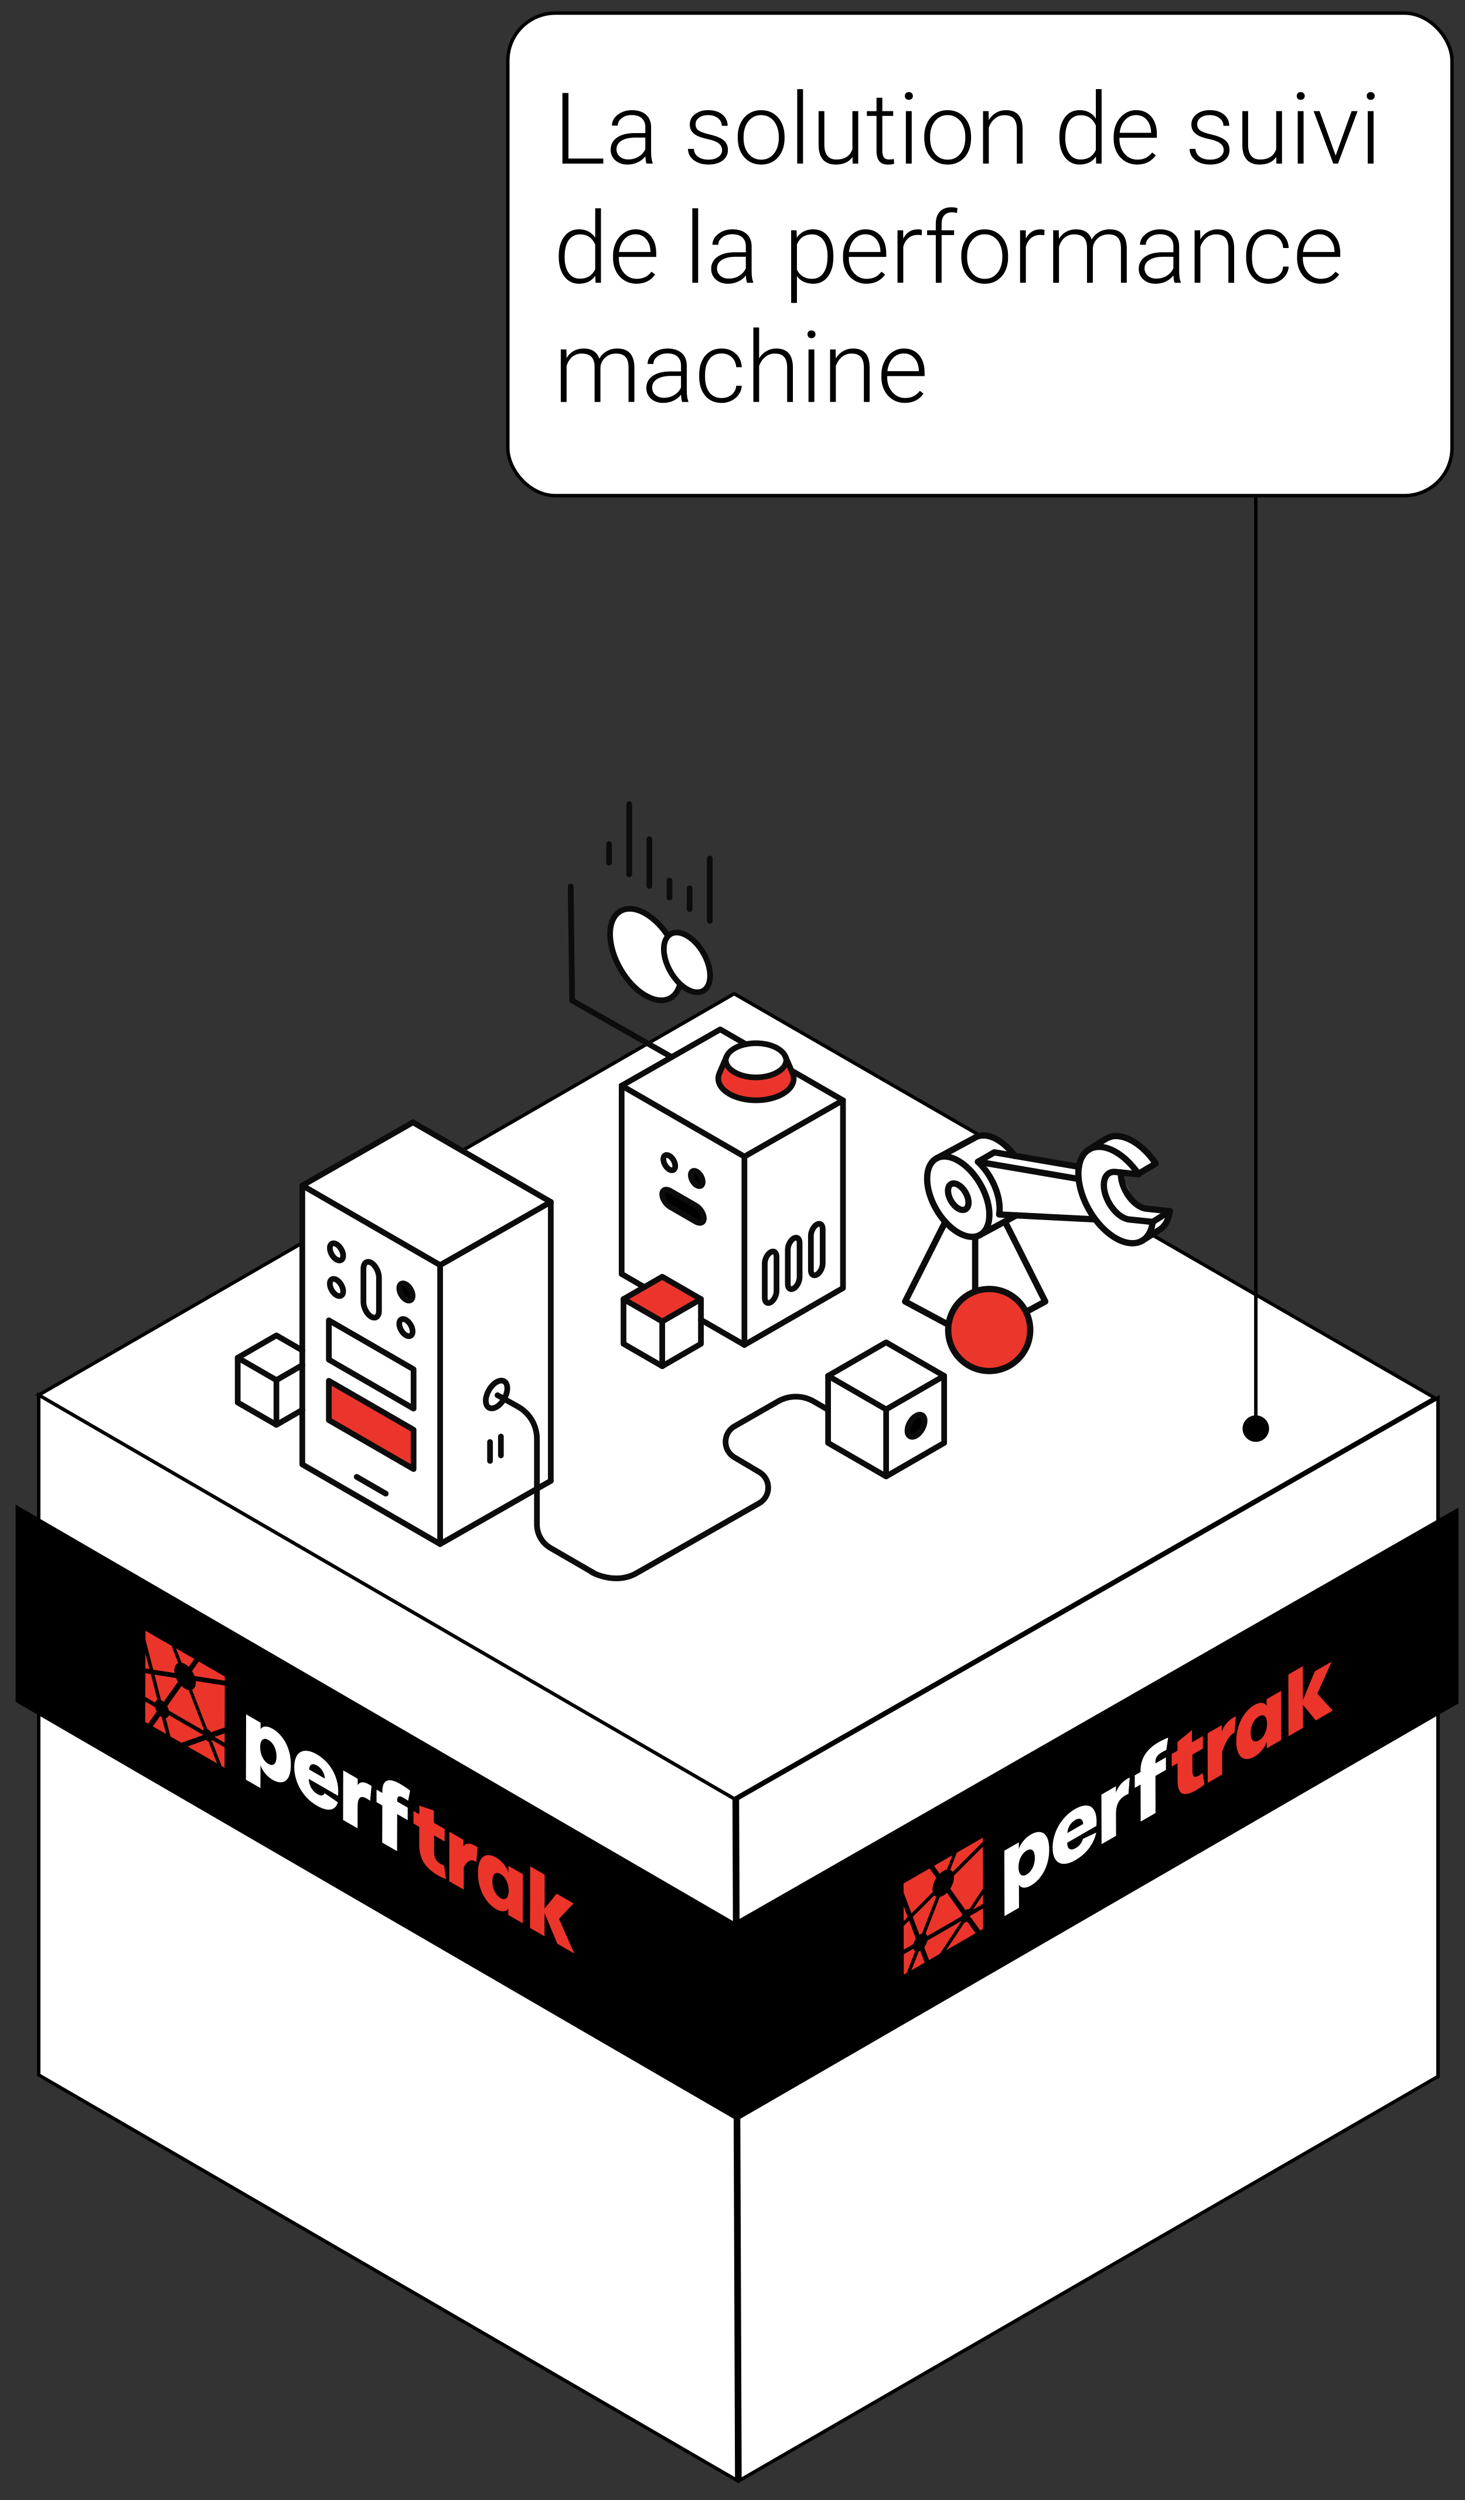 <?xml version="1.0" encoding="UTF-8"?>
<svg id="Layer_1" data-name="Layer 1" xmlns="http://www.w3.org/2000/svg" viewBox="0 0 1284 2190">
  <rect x="0" y="0" width="1284" height="2190" fill="#333333" stroke="none"/>
  <defs>
    <style>
      .cls-1 {
        fill: #eb362c;
      }

      .cls-1, .cls-2, .cls-3, .cls-4, .cls-5 {
        stroke-width: 0px;
      }

      .cls-6, .cls-7 {
        stroke-width: 5px;
      }

      .cls-6, .cls-7, .cls-8 {
        stroke: #0c0c0c;
        stroke-linecap: round;
        stroke-linejoin: round;
      }

      .cls-6, .cls-3, .cls-9 {
        fill: #fff;
      }

      .cls-10 {
        isolation: isolate;
      }

      .cls-11, .cls-12, .cls-9 {
        stroke: #000;
        stroke-miterlimit: 10;
        stroke-width: 3px;
      }

      .cls-7, .cls-12, .cls-8 {
        fill: none;
      }

      .cls-4 {
        fill: #eb352b;
      }

      .cls-5 {
        fill: #eb352c;
      }

      .cls-8 {
        stroke-width: 5.5px;
      }
    </style>
  </defs>
  <rect class="cls-9" x="445.09" y="11.49" width="827.5" height="422.68" rx="41.7" ry="41.7"/>
  <polygon class="cls-9" points="216.64 1116.69 33.95 1222.07 643.46 1575.74 1257.46 1224.57 643.46 870.49 590.52 901.02 216.64 1116.69"/>
  <polygon class="cls-9" points="1260.3 1818.99 1260.3 1224.57 646.3 1575.74 648.54 2172.65 1260.3 1818.99"/>
  <polygon class="cls-9" points="33.95 1222.07 33.95 1817.67 645.7 2172.65 643.46 1575.74 33.95 1222.07"/>
  <polygon class="cls-11" points="1276.69 1491.35 1276.69 1323.25 644.14 1685.03 646.46 1855.7 1276.69 1491.35"/>
  <polygon class="cls-11" points="15.18 1320.68 15.18 1489.99 645.42 1855.7 643.11 1685.03 15.18 1320.68"/>
  <g>
    <path class="cls-2" d="m498.21,138.89h30.54v4.42h-35.81v-61.85h5.27v57.43Z"/>
    <path class="cls-2" d="m566.61,143.31c-.51-1.44-.83-3.58-.98-6.41-1.78,2.32-4.06,4.11-6.82,5.37-2.76,1.26-5.69,1.89-8.77,1.89-4.42,0-7.99-1.23-10.73-3.7-2.73-2.46-4.1-5.58-4.1-9.35,0-4.47,1.86-8.01,5.59-10.62,3.72-2.6,8.91-3.91,15.57-3.91h9.22v-5.22c0-3.29-1.01-5.87-3.04-7.75-2.02-1.88-4.98-2.83-8.86-2.83-3.54,0-6.47.91-8.79,2.72-2.32,1.81-3.48,3.99-3.48,6.54l-5.1-.04c0-3.65,1.7-6.82,5.1-9.49,3.4-2.68,7.58-4.01,12.53-4.01s9.17,1.28,12.13,3.84c2.96,2.56,4.48,6.14,4.57,10.73v21.75c0,4.45.47,7.77,1.4,9.98v.51h-5.44Zm-15.97-3.65c3.4,0,6.44-.82,9.11-2.46s4.62-3.84,5.84-6.58v-10.11h-9.09c-5.07.06-9.03.98-11.89,2.78-2.86,1.8-4.29,4.27-4.29,7.41,0,2.58.96,4.72,2.87,6.42,1.91,1.7,4.4,2.55,7.46,2.55Z"/>
    <path class="cls-2" d="m632.88,131.63c0-2.52-1.01-4.55-3.04-6.08-2.03-1.53-5.08-2.73-9.16-3.59-4.08-.86-7.24-1.85-9.49-2.97-2.25-1.12-3.92-2.48-5.01-4.1-1.09-1.61-1.64-3.57-1.64-5.86,0-3.62,1.52-6.62,4.55-8.99,3.03-2.36,6.91-3.55,11.64-3.55,5.12,0,9.24,1.27,12.34,3.8,3.1,2.54,4.65,5.84,4.65,9.92h-5.1c0-2.69-1.13-4.93-3.38-6.71-2.25-1.78-5.09-2.68-8.52-2.68s-6.03.74-8.05,2.23c-2.03,1.49-3.04,3.42-3.04,5.8s.84,4.07,2.53,5.33c1.68,1.26,4.76,2.41,9.22,3.46,4.46,1.05,7.8,2.17,10.03,3.36s3.87,2.62,4.95,4.29,1.61,3.7,1.61,6.07c0,3.88-1.57,6.98-4.69,9.3s-7.21,3.48-12.26,3.48c-5.35,0-9.69-1.3-13.02-3.89-3.33-2.59-4.99-5.87-4.99-9.83h5.1c.2,2.97,1.45,5.29,3.76,6.95,2.31,1.66,5.36,2.48,9.15,2.48,3.54,0,6.4-.78,8.58-2.34,2.18-1.56,3.27-3.53,3.27-5.9Z"/>
    <path class="cls-2" d="m646.6,119.65c0-4.42.86-8.4,2.57-11.94,1.71-3.54,4.13-6.29,7.26-8.26,3.13-1.97,6.68-2.95,10.64-2.95,6.12,0,11.07,2.15,14.87,6.44,3.79,4.29,5.69,9.98,5.69,17.06v1.06c0,4.45-.86,8.45-2.57,12-1.71,3.55-4.13,6.29-7.24,8.22s-6.67,2.89-10.66,2.89c-6.09,0-11.04-2.15-14.85-6.44-3.81-4.29-5.71-9.98-5.71-17.06v-1.02Zm5.1,1.4c0,5.49,1.42,10,4.27,13.53,2.85,3.53,6.58,5.29,11.19,5.29s8.3-1.76,11.15-5.29c2.85-3.53,4.27-8.18,4.27-13.96v-.98c0-3.51-.65-6.73-1.95-9.64-1.3-2.92-3.13-5.18-5.48-6.78-2.35-1.6-5.04-2.4-8.07-2.4-4.53,0-8.23,1.78-11.09,5.33-2.86,3.55-4.29,8.21-4.29,13.96v.93Z"/>
    <path class="cls-2" d="m703.82,143.31h-5.1v-65.25h5.1v65.25Z"/>
    <path class="cls-2" d="m747.19,137.49c-3.06,4.45-7.94,6.67-14.66,6.67-4.9,0-8.62-1.42-11.17-4.27-2.55-2.85-3.85-7.06-3.91-12.64v-29.91h5.05v29.27c0,8.75,3.54,13.13,10.62,13.13s12.02-3.04,13.98-9.13v-33.26h5.1v45.96h-4.93l-.08-5.82Z"/>
    <path class="cls-2" d="m773.32,85.58v11.77h9.52v4.16h-9.52v30.66c0,2.55.46,4.45,1.38,5.7.92,1.25,2.46,1.87,4.61,1.87.85,0,2.22-.14,4.12-.42l.21,4.13c-1.33.48-3.14.72-5.44.72-3.48,0-6.02-1.01-7.6-3.04s-2.38-5.01-2.38-8.94v-30.67h-8.45v-4.16h8.45v-11.77h5.1Z"/>
    <path class="cls-2" d="m793.07,84.07c0-.96.31-1.77.93-2.43s1.47-.99,2.55-.99,1.93.33,2.57.99c.64.66.96,1.47.96,2.43s-.32,1.76-.96,2.41c-.64.65-1.49.97-2.57.97s-1.93-.32-2.55-.97-.93-1.45-.93-2.41Zm5.99,59.24h-5.1v-45.96h5.1v45.96Z"/>
    <path class="cls-2" d="m810.06,119.65c0-4.42.86-8.4,2.57-11.94,1.71-3.54,4.13-6.29,7.26-8.26,3.13-1.97,6.68-2.95,10.64-2.95,6.12,0,11.07,2.15,14.87,6.44,3.79,4.29,5.69,9.98,5.69,17.06v1.06c0,4.45-.86,8.45-2.57,12-1.71,3.55-4.13,6.29-7.24,8.22s-6.67,2.89-10.66,2.89c-6.09,0-11.04-2.15-14.85-6.44-3.81-4.29-5.71-9.98-5.71-17.06v-1.02Zm5.1,1.4c0,5.49,1.42,10,4.27,13.53,2.85,3.53,6.58,5.29,11.19,5.29s8.3-1.76,11.15-5.29c2.85-3.53,4.27-8.18,4.27-13.96v-.98c0-3.51-.65-6.73-1.95-9.64-1.3-2.92-3.13-5.18-5.48-6.78-2.35-1.6-5.04-2.4-8.07-2.4-4.53,0-8.23,1.78-11.09,5.33-2.86,3.55-4.29,8.21-4.29,13.96v.93Z"/>
    <path class="cls-2" d="m866.43,97.35l.17,7.86c1.73-2.83,3.88-4.99,6.46-6.48,2.58-1.49,5.42-2.23,8.54-2.23,4.93,0,8.59,1.39,11,4.16,2.41,2.78,3.62,6.94,3.65,12.49v30.16h-5.06v-30.2c-.03-4.11-.9-7.17-2.61-9.18s-4.45-3.02-8.22-3.02c-3.14,0-5.93.98-8.35,2.95-2.42,1.97-4.21,4.62-5.37,7.96v31.48h-5.06v-45.96h4.84Z"/>
    <path class="cls-2" d="m928.5,119.9c0-7.14,1.59-12.82,4.78-17.06,3.19-4.23,7.51-6.35,12.98-6.35,6.2,0,10.93,2.45,14.19,7.35v-25.79h5.05v65.25h-4.76l-.21-6.12c-3.26,4.64-8.04,6.97-14.36,6.97-5.3,0-9.57-2.13-12.81-6.39-3.24-4.26-4.86-10.02-4.86-17.27v-.59Zm5.14.89c0,5.86,1.17,10.49,3.53,13.87,2.35,3.38,5.66,5.08,9.94,5.08,6.26,0,10.71-2.76,13.34-8.28v-21.58c-2.63-5.98-7.05-8.96-13.25-8.96-4.28,0-7.6,1.68-9.98,5.03-2.38,3.36-3.57,8.3-3.57,14.85Z"/>
    <path class="cls-2" d="m996.68,144.16c-3.91,0-7.44-.96-10.6-2.89-3.16-1.93-5.62-4.61-7.37-8.05-1.76-3.44-2.63-7.3-2.63-11.58v-1.83c0-4.42.86-8.4,2.57-11.94,1.71-3.54,4.1-6.32,7.16-8.35,3.06-2.02,6.37-3.04,9.94-3.04,5.58,0,10,1.91,13.28,5.71s4.91,9.01,4.91,15.61v2.85h-32.79v.98c0,5.21,1.49,9.55,4.48,13.02,2.99,3.47,6.75,5.2,11.28,5.2,2.72,0,5.12-.5,7.2-1.49s3.97-2.58,5.67-4.76l3.19,2.42c-3.74,5.41-9.16,8.11-16.27,8.11Zm-.93-43.33c-3.82,0-7.04,1.4-9.66,4.21-2.62,2.8-4.21,6.57-4.78,11.3h27.57v-.55c-.14-4.42-1.4-8.01-3.78-10.79s-5.49-4.16-9.35-4.16Z"/>
    <path class="cls-2" d="m1072.51,131.63c0-2.52-1.01-4.55-3.04-6.08s-5.08-2.73-9.15-3.59c-4.08-.86-7.24-1.85-9.49-2.97-2.25-1.12-3.92-2.48-5.01-4.1-1.09-1.61-1.63-3.57-1.63-5.86,0-3.62,1.51-6.62,4.54-8.99,3.03-2.36,6.91-3.55,11.64-3.55,5.12,0,9.24,1.27,12.34,3.8,3.1,2.54,4.65,5.84,4.65,9.92h-5.1c0-2.69-1.13-4.93-3.38-6.71-2.25-1.78-5.09-2.68-8.52-2.68s-6.03.74-8.05,2.23c-2.03,1.49-3.04,3.42-3.04,5.8s.84,4.07,2.53,5.33,4.76,2.41,9.22,3.46,7.8,2.17,10.03,3.36c2.22,1.19,3.87,2.62,4.95,4.29,1.08,1.67,1.61,3.7,1.61,6.07,0,3.88-1.56,6.98-4.69,9.3-3.13,2.32-7.21,3.48-12.26,3.48-5.35,0-9.69-1.3-13.02-3.89-3.33-2.59-4.99-5.87-4.99-9.83h5.1c.2,2.97,1.45,5.29,3.76,6.95,2.31,1.66,5.36,2.48,9.15,2.48,3.54,0,6.4-.78,8.58-2.34s3.27-3.53,3.27-5.9Z"/>
    <path class="cls-2" d="m1118.6,137.49c-3.06,4.45-7.94,6.67-14.66,6.67-4.9,0-8.62-1.42-11.17-4.27-2.55-2.85-3.85-7.06-3.91-12.64v-29.91h5.05v29.27c0,8.75,3.54,13.13,10.62,13.13s12.02-3.04,13.98-9.13v-33.26h5.1v45.96h-4.93l-.08-5.82Z"/>
    <path class="cls-2" d="m1136.52,84.07c0-.96.31-1.77.93-2.43s1.47-.99,2.55-.99,1.93.33,2.57.99.96,1.47.96,2.43-.32,1.76-.96,2.41-1.49.97-2.57.97-1.93-.32-2.55-.97-.93-1.45-.93-2.41Zm5.99,59.24h-5.1v-45.96h5.1v45.96Z"/>
    <path class="cls-2" d="m1170.64,136.3l13.98-38.95h5.23l-17.16,45.96h-4.12l-17.25-45.96h5.23l14.1,38.95Z"/>
    <path class="cls-2" d="m1197.87,84.07c0-.96.31-1.77.93-2.43s1.47-.99,2.55-.99,1.93.33,2.57.99.96,1.47.96,2.43-.32,1.76-.96,2.41-1.49.97-2.57.97-1.93-.32-2.55-.97-.93-1.45-.93-2.41Zm5.99,59.24h-5.1v-45.96h5.1v45.96Z"/>
    <path class="cls-2" d="m489.72,224.3c0-7.14,1.59-12.82,4.78-17.06,3.19-4.23,7.51-6.35,12.98-6.35,6.2,0,10.93,2.45,14.19,7.35v-25.79h5.05v65.25h-4.76l-.21-6.12c-3.26,4.64-8.04,6.97-14.36,6.97-5.3,0-9.57-2.13-12.81-6.39-3.24-4.26-4.86-10.02-4.86-17.27v-.59Zm5.14.89c0,5.86,1.17,10.49,3.53,13.87,2.35,3.38,5.66,5.08,9.94,5.08,6.26,0,10.71-2.76,13.34-8.28v-21.58c-2.63-5.98-7.05-8.96-13.25-8.96-4.28,0-7.6,1.68-9.98,5.03-2.38,3.36-3.57,8.3-3.57,14.85Z"/>
    <path class="cls-2" d="m557.9,248.56c-3.91,0-7.44-.96-10.6-2.89s-5.61-4.61-7.37-8.05c-1.76-3.44-2.63-7.3-2.63-11.58v-1.83c0-4.42.86-8.4,2.57-11.94,1.71-3.54,4.1-6.32,7.16-8.35,3.06-2.02,6.37-3.04,9.94-3.04,5.58,0,10,1.91,13.28,5.71,3.27,3.81,4.91,9.01,4.91,15.61v2.85h-32.79v.98c0,5.21,1.49,9.55,4.48,13.02,2.99,3.47,6.75,5.2,11.28,5.2,2.72,0,5.12-.5,7.2-1.49,2.08-.99,3.97-2.58,5.67-4.76l3.19,2.42c-3.74,5.41-9.16,8.11-16.27,8.11Zm-.94-43.33c-3.82,0-7.04,1.4-9.66,4.21-2.62,2.8-4.21,6.57-4.78,11.3h27.57v-.55c-.14-4.42-1.4-8.01-3.78-10.79s-5.49-4.16-9.35-4.16Z"/>
    <path class="cls-2" d="m611.89,247.71h-5.1v-65.25h5.1v65.25Z"/>
    <path class="cls-2" d="m654.71,247.71c-.51-1.44-.84-3.58-.98-6.41-1.79,2.32-4.06,4.11-6.82,5.37s-5.69,1.89-8.77,1.89c-4.42,0-7.99-1.23-10.73-3.7-2.73-2.46-4.1-5.58-4.1-9.35,0-4.47,1.86-8.01,5.59-10.62,3.72-2.6,8.91-3.91,15.57-3.91h9.22v-5.22c0-3.29-1.01-5.87-3.04-7.75-2.03-1.88-4.98-2.83-8.86-2.83-3.54,0-6.47.91-8.79,2.72-2.32,1.81-3.48,3.99-3.48,6.54l-5.1-.04c0-3.65,1.7-6.82,5.1-9.49,3.4-2.68,7.58-4.01,12.53-4.01s9.17,1.28,12.13,3.84,4.48,6.14,4.57,10.73v21.75c0,4.45.47,7.77,1.4,9.98v.51h-5.44Zm-15.97-3.65c3.4,0,6.44-.82,9.11-2.46,2.68-1.64,4.62-3.84,5.84-6.58v-10.11h-9.09c-5.07.06-9.03.98-11.89,2.78s-4.29,4.27-4.29,7.41c0,2.58.96,4.72,2.87,6.42s4.4,2.55,7.46,2.55Z"/>
    <path class="cls-2" d="m730.41,225.19c0,7.17-1.59,12.85-4.76,17.06-3.17,4.21-7.42,6.31-12.74,6.31-6.29,0-11.1-2.21-14.44-6.63v23.45h-5.06v-63.64h4.72l.25,6.5c3.31-4.9,8.11-7.35,14.4-7.35,5.49,0,9.81,2.08,12.94,6.25,3.13,4.16,4.69,9.94,4.69,17.33v.72Zm-5.1-.89c0-5.86-1.2-10.49-3.61-13.89-2.41-3.4-5.76-5.1-10.07-5.1-3.12,0-5.79.75-8.03,2.25-2.24,1.5-3.95,3.68-5.14,6.54v22.05c1.22,2.63,2.96,4.64,5.23,6.03,2.27,1.39,4.94,2.08,8.03,2.08,4.28,0,7.61-1.71,10-5.12s3.59-8.36,3.59-14.85Z"/>
    <path class="cls-2" d="m759.47,248.56c-3.91,0-7.44-.96-10.6-2.89-3.16-1.93-5.62-4.61-7.37-8.05-1.76-3.44-2.63-7.3-2.63-11.58v-1.83c0-4.42.86-8.4,2.57-11.94,1.71-3.54,4.1-6.32,7.16-8.35,3.06-2.02,6.37-3.04,9.94-3.04,5.58,0,10,1.91,13.28,5.71s4.91,9.01,4.91,15.61v2.85h-32.79v.98c0,5.21,1.49,9.55,4.48,13.02,2.99,3.47,6.75,5.2,11.28,5.2,2.72,0,5.12-.5,7.2-1.49s3.97-2.58,5.67-4.76l3.19,2.42c-3.74,5.41-9.16,8.11-16.27,8.11Zm-.93-43.33c-3.82,0-7.04,1.4-9.66,4.21-2.62,2.8-4.21,6.57-4.78,11.3h27.57v-.55c-.14-4.42-1.4-8.01-3.78-10.79s-5.49-4.16-9.35-4.16Z"/>
    <path class="cls-2" d="m807.85,206.08c-1.08-.2-2.22-.3-3.44-.3-3.17,0-5.86.88-8.05,2.65-2.19,1.77-3.76,4.34-4.69,7.71v31.56h-5.05v-45.96h4.97l.08,7.31c2.69-5.44,7.01-8.16,12.96-8.16,1.42,0,2.53.18,3.36.55l-.13,4.63Z"/>
    <path class="cls-2" d="m820.17,247.71v-41.8h-7.6v-4.16h7.6v-5.57c0-4.7,1.2-8.31,3.59-10.83s5.73-3.78,10-3.78c1.93,0,3.72.24,5.4.72l-.38,4.21c-1.42-.34-2.96-.51-4.63-.51-2.8,0-4.98.87-6.54,2.62s-2.34,4.22-2.34,7.43v5.71h10.96v4.16h-10.96v41.8h-5.1Z"/>
    <path class="cls-2" d="m842.52,224.05c0-4.42.86-8.4,2.57-11.94,1.71-3.54,4.13-6.29,7.26-8.26,3.13-1.97,6.68-2.95,10.64-2.95,6.12,0,11.07,2.15,14.87,6.44,3.79,4.29,5.69,9.98,5.69,17.06v1.06c0,4.45-.86,8.45-2.57,12-1.71,3.55-4.13,6.29-7.24,8.22s-6.67,2.89-10.66,2.89c-6.09,0-11.04-2.15-14.85-6.44-3.81-4.29-5.71-9.98-5.71-17.06v-1.02Zm5.1,1.4c0,5.49,1.42,10,4.27,13.53,2.85,3.53,6.58,5.29,11.19,5.29s8.3-1.76,11.15-5.29c2.85-3.53,4.27-8.18,4.27-13.96v-.98c0-3.51-.65-6.73-1.95-9.64-1.3-2.92-3.13-5.18-5.48-6.78-2.35-1.6-5.04-2.4-8.07-2.4-4.53,0-8.23,1.78-11.09,5.33-2.86,3.55-4.29,8.21-4.29,13.96v.93Z"/>
    <path class="cls-2" d="m915.29,206.08c-1.08-.2-2.22-.3-3.44-.3-3.17,0-5.86.88-8.05,2.65-2.2,1.77-3.76,4.34-4.69,7.71v31.56h-5.06v-45.96h4.97l.09,7.31c2.69-5.44,7.01-8.16,12.96-8.16,1.42,0,2.53.18,3.36.55l-.13,4.63Z"/>
    <path class="cls-2" d="m927.95,201.75l.17,7.48c1.7-2.78,3.82-4.86,6.37-6.25,2.55-1.39,5.38-2.08,8.5-2.08,7.25,0,11.85,2.97,13.81,8.92,1.64-2.86,3.84-5.06,6.58-6.61s5.78-2.32,9.09-2.32c9.86,0,14.88,5.38,15.08,16.14v30.67h-5.1v-30.29c-.03-4.11-.91-7.15-2.65-9.13s-4.58-2.97-8.52-2.97c-3.65.06-6.74,1.24-9.26,3.55-2.52,2.31-3.92,5.12-4.21,8.43v30.42h-5.1v-30.67c-.03-3.94-.96-6.88-2.78-8.81-1.83-1.94-4.64-2.91-8.43-2.91-3.2,0-5.95.91-8.24,2.74-2.29,1.83-3.99,4.54-5.1,8.13v31.52h-5.1v-45.96h4.88Z"/>
    <path class="cls-2" d="m1029.43,247.71c-.51-1.44-.84-3.58-.98-6.41-1.78,2.32-4.06,4.11-6.82,5.37-2.76,1.26-5.69,1.89-8.77,1.89-4.42,0-7.99-1.23-10.73-3.7-2.73-2.46-4.1-5.58-4.1-9.35,0-4.47,1.86-8.01,5.59-10.62,3.72-2.6,8.91-3.91,15.57-3.91h9.22v-5.22c0-3.29-1.01-5.87-3.04-7.75-2.02-1.88-4.98-2.83-8.86-2.83-3.54,0-6.47.91-8.79,2.72-2.32,1.81-3.48,3.99-3.48,6.54l-5.1-.04c0-3.65,1.7-6.82,5.1-9.49,3.4-2.68,7.58-4.01,12.53-4.01s9.17,1.28,12.13,3.84c2.96,2.56,4.48,6.14,4.57,10.73v21.75c0,4.45.47,7.77,1.4,9.98v.51h-5.44Zm-15.97-3.65c3.4,0,6.44-.82,9.11-2.46,2.68-1.64,4.62-3.84,5.84-6.58v-10.11h-9.09c-5.07.06-9.03.98-11.89,2.78-2.86,1.8-4.29,4.27-4.29,7.41,0,2.58.96,4.72,2.87,6.42,1.91,1.7,4.4,2.55,7.46,2.55Z"/>
    <path class="cls-2" d="m1051.86,201.75l.17,7.86c1.73-2.83,3.88-4.99,6.46-6.48,2.58-1.49,5.42-2.23,8.54-2.23,4.93,0,8.59,1.39,11,4.16,2.41,2.78,3.62,6.94,3.65,12.49v30.16h-5.05v-30.2c-.03-4.11-.9-7.17-2.61-9.18-1.71-2.01-4.45-3.02-8.22-3.02-3.14,0-5.93.98-8.35,2.95-2.42,1.97-4.21,4.62-5.37,7.96v31.48h-5.06v-45.96h4.84Z"/>
    <path class="cls-2" d="m1111.8,244.27c3.54,0,6.51-1,8.9-2.99,2.39-2,3.69-4.58,3.89-7.75h4.88c-.14,2.8-1.02,5.36-2.63,7.67s-3.76,4.11-6.44,5.42c-2.68,1.3-5.54,1.95-8.6,1.95-6.03,0-10.81-2.1-14.34-6.29-3.53-4.19-5.29-9.83-5.29-16.91v-1.53c0-4.53.79-8.54,2.38-12.02,1.59-3.48,3.86-6.17,6.82-8.07,2.96-1.9,6.42-2.85,10.39-2.85,5.04,0,9.2,1.5,12.47,4.5,3.27,3,5.02,6.95,5.25,11.85h-4.88c-.23-3.6-1.52-6.5-3.89-8.71s-5.35-3.31-8.94-3.31c-4.59,0-8.15,1.66-10.68,4.97-2.54,3.31-3.8,7.96-3.8,13.93v1.49c0,5.86,1.27,10.44,3.8,13.72,2.54,3.29,6.11,4.93,10.73,4.93Z"/>
    <path class="cls-2" d="m1157.42,248.56c-3.91,0-7.44-.96-10.6-2.89-3.16-1.93-5.62-4.61-7.37-8.05-1.76-3.44-2.63-7.3-2.63-11.58v-1.83c0-4.42.86-8.4,2.57-11.94,1.71-3.54,4.1-6.32,7.16-8.35,3.06-2.02,6.37-3.04,9.94-3.04,5.58,0,10,1.91,13.28,5.71s4.91,9.01,4.91,15.61v2.85h-32.79v.98c0,5.21,1.49,9.55,4.48,13.02,2.99,3.47,6.75,5.2,11.28,5.2,2.72,0,5.12-.5,7.2-1.49s3.97-2.58,5.67-4.76l3.19,2.42c-3.74,5.41-9.16,8.11-16.27,8.11Zm-.93-43.33c-3.82,0-7.04,1.4-9.66,4.21-2.62,2.8-4.21,6.57-4.78,11.3h27.57v-.55c-.14-4.42-1.4-8.01-3.78-10.79s-5.49-4.16-9.35-4.16Z"/>
    <path class="cls-2" d="m496.39,306.15l.17,7.48c1.7-2.78,3.82-4.86,6.37-6.25,2.55-1.39,5.38-2.08,8.5-2.08,7.25,0,11.85,2.97,13.81,8.92,1.64-2.86,3.84-5.06,6.58-6.61,2.75-1.54,5.78-2.32,9.09-2.32,9.86,0,14.88,5.38,15.08,16.14v30.67h-5.1v-30.29c-.03-4.11-.91-7.15-2.66-9.13-1.74-1.98-4.58-2.97-8.52-2.97-3.65.06-6.74,1.24-9.26,3.55-2.52,2.31-3.92,5.12-4.21,8.43v30.42h-5.1v-30.67c-.03-3.94-.96-6.88-2.78-8.81-1.83-1.94-4.64-2.91-8.43-2.91-3.2,0-5.95.91-8.24,2.74-2.29,1.83-3.99,4.54-5.1,8.13v31.52h-5.1v-45.96h4.89Z"/>
    <path class="cls-2" d="m597.87,352.11c-.51-1.44-.83-3.58-.98-6.41-1.78,2.32-4.06,4.11-6.82,5.37-2.76,1.26-5.69,1.89-8.77,1.89-4.42,0-7.99-1.23-10.73-3.7-2.73-2.46-4.1-5.58-4.1-9.35,0-4.47,1.86-8.01,5.59-10.62,3.72-2.6,8.91-3.91,15.57-3.91h9.22v-5.22c0-3.29-1.01-5.87-3.04-7.75-2.02-1.88-4.98-2.83-8.86-2.83-3.54,0-6.47.91-8.79,2.72-2.32,1.81-3.48,3.99-3.48,6.54l-5.1-.04c0-3.65,1.7-6.82,5.1-9.49,3.4-2.68,7.58-4.01,12.53-4.01s9.17,1.28,12.13,3.84c2.96,2.56,4.48,6.14,4.57,10.73v21.75c0,4.45.47,7.77,1.4,9.98v.51h-5.44Zm-15.97-3.65c3.4,0,6.44-.82,9.11-2.46s4.62-3.84,5.84-6.58v-10.11h-9.09c-5.07.06-9.03.98-11.89,2.78-2.86,1.8-4.29,4.27-4.29,7.41,0,2.58.96,4.72,2.87,6.42,1.91,1.7,4.4,2.55,7.46,2.55Z"/>
    <path class="cls-2" d="m632.45,348.67c3.54,0,6.51-1,8.9-2.99,2.39-2,3.69-4.58,3.89-7.75h4.88c-.14,2.8-1.02,5.36-2.63,7.67s-3.76,4.11-6.44,5.42c-2.68,1.3-5.54,1.95-8.6,1.95-6.03,0-10.81-2.1-14.34-6.29-3.53-4.19-5.29-9.83-5.29-16.91v-1.53c0-4.53.79-8.54,2.38-12.02,1.59-3.48,3.86-6.17,6.82-8.07,2.96-1.9,6.42-2.85,10.39-2.85,5.04,0,9.2,1.5,12.47,4.5,3.27,3,5.02,6.95,5.25,11.85h-4.88c-.23-3.6-1.52-6.5-3.89-8.71s-5.35-3.31-8.94-3.31c-4.59,0-8.15,1.66-10.68,4.97-2.54,3.31-3.8,7.96-3.8,13.93v1.49c0,5.86,1.27,10.44,3.8,13.72,2.54,3.29,6.11,4.93,10.73,4.93Z"/>
    <path class="cls-2" d="m665.33,313.92c1.67-2.75,3.81-4.87,6.42-6.37,2.61-1.5,5.45-2.25,8.54-2.25,4.93,0,8.59,1.39,11,4.16,2.41,2.78,3.62,6.94,3.65,12.49v30.16h-5.05v-30.2c-.03-4.11-.9-7.17-2.61-9.18-1.71-2.01-4.45-3.02-8.22-3.02-3.14,0-5.93.98-8.35,2.95-2.42,1.97-4.21,4.62-5.37,7.96v31.48h-5.06v-65.25h5.06v27.06Z"/>
    <path class="cls-2" d="m707.73,292.87c0-.96.31-1.77.93-2.43.62-.66,1.47-.99,2.55-.99s1.93.33,2.57.99c.64.66.96,1.47.96,2.43s-.32,1.76-.96,2.41c-.64.65-1.49.97-2.57.97s-1.93-.32-2.55-.97c-.62-.65-.93-1.45-.93-2.41Zm5.99,59.24h-5.1v-45.96h5.1v45.96Z"/>
    <path class="cls-2" d="m732.37,306.15l.17,7.86c1.73-2.83,3.88-4.99,6.46-6.48,2.58-1.49,5.42-2.23,8.54-2.23,4.93,0,8.59,1.39,11,4.16,2.41,2.78,3.62,6.94,3.65,12.49v30.16h-5.06v-30.2c-.03-4.11-.9-7.17-2.61-9.18s-4.45-3.02-8.22-3.02c-3.14,0-5.93.98-8.35,2.95-2.42,1.97-4.21,4.62-5.37,7.96v31.48h-5.06v-45.96h4.84Z"/>
    <path class="cls-2" d="m793.11,352.96c-3.91,0-7.44-.96-10.6-2.89-3.16-1.93-5.62-4.61-7.37-8.05-1.76-3.44-2.63-7.3-2.63-11.58v-1.83c0-4.42.86-8.4,2.57-11.94,1.71-3.54,4.1-6.32,7.16-8.35,3.06-2.02,6.37-3.04,9.94-3.04,5.58,0,10,1.91,13.28,5.71s4.91,9.01,4.91,15.61v2.85h-32.79v.98c0,5.21,1.49,9.55,4.48,13.02,2.99,3.47,6.75,5.2,11.28,5.2,2.72,0,5.12-.5,7.2-1.49s3.97-2.58,5.67-4.76l3.19,2.42c-3.74,5.41-9.16,8.11-16.27,8.11Zm-.93-43.33c-3.82,0-7.04,1.4-9.66,4.21-2.62,2.8-4.21,6.57-4.78,11.3h27.57v-.55c-.14-4.42-1.4-8.01-3.78-10.79s-5.49-4.16-9.35-4.16Z"/>
  </g>
  <circle class="cls-2" cx="1100.66" cy="1251.45" r="11.61"/>
  <line class="cls-12" x1="1100.66" y1="1251" x2="1100.66" y2="433.74"/>
  <g>
    <polygon class="cls-4" points="127.45 1448.39 130.99 1462.09 127.41 1461.53 127.45 1448.39"/>
    <path class="cls-4" d="m150.33,1441.69l5.84,15.07c-2.11.86-3.33,3.18-3.33,6.36,0,.78.07,1.6.22,2.45l-18.76-2.9-6.81-26.39.02-7.76,22.82,13.17Z"/>
    <path class="cls-4" d="m132.18,1466.51l5.82,22.59c-.99.36-1.71,1.19-2.07,2.38l-8.59-4.96.06-20.77,4.78.75Z"/>
    <path class="cls-4" d="m140.39,1503.2c.46.41.93.77,1.4,1.05l3.81,14.75-11.67-6.73,6.45-9.07Z"/>
    <path class="cls-4" d="m135.89,1495.48c.28,1.29.79,2.61,1.5,3.87l-7.54,10.55-2.57-1.48.05-17.88,8.56,4.94Z"/>
    <path class="cls-4" d="m177.91,1519.74c.02.06.03.13.05.24l-19.02,6.71-9.52-5.5-4.16-16.1c1.35-.18,2.34-1.11,2.77-2.61l29.88,17.25Z"/>
    <path class="cls-4" d="m180.44,1524.17c.57.6,1.19,1.1,1.81,1.46.22.13.44.24.66.32l7.29,18.8-25.78-14.88,16.02-5.69Z"/>
    <path class="cls-4" d="m165.37,1480.51l13.29,34.3c-.29.25-.51.57-.69.96l-29.96-17.3c-.28-1.29-.79-2.62-1.5-3.88l12.59-17.69c1.01,1,2.07,1.81,3.13,2.42s2.12,1.02,3.14,1.2Z"/>
    <path class="cls-4" d="m154.35,1469.96c.48,1.11,1.05,2.18,1.7,3.2l-12.6,17.69c-.49-.42-1-.78-1.51-1.08-.03-.02-.07-.04-.1-.06-.23-.13-.46-.25-.7-.35l-5.76-22.33,18.96,2.93Z"/>
    <path class="cls-4" d="m196.87,1530.69l-.05,17.88-2.55-1.47-8.23-21.2-.99-.57c.3-.27.54-.63.71-1.05l11.12,6.42Z"/>
    <polygon class="cls-4" points="196.91 1518.37 196.88 1526.68 187.98 1521.54 196.91 1518.37"/>
    <g class="cls-10">
      <path class="cls-4" d="m154.27,1443.96l16.11,9.3-4.92,6.91c-1.01-.99-2.08-1.82-3.15-2.44-1.08-.61-2.14-1-3.16-1.16l-4.87-12.61Z"/>
      <path class="cls-4" d="m197.03,1476.53l-.1,36.7-11.93,4.24c-.8-1.12-1.77-2.03-2.75-2.59-.29-.17-.48-.26-.68-.34l-13.29-34.3c2.11-.85,3.32-3.17,3.32-6.35,0-.41-.02-.85-.06-1.3l25.49,3.94Z"/>
      <path class="cls-4" d="m174.24,1455.49l22.81,13.17v3.62s-26.53-4.09-26.53-4.09c-.56-1.51-1.3-3.02-2.2-4.41l5.91-8.29Z"/>
    </g>
    <path class="cls-4" d="m380.23,1585.95l-.03,10.75,9.53,5.5-.03,10.95-9.21-5.32-.04,14.01c-.02,5.52,1.64,8.6,5.76,10.98.86.5,1.79.88,3.05,1.38l1.63,11.86c-1.59-.46-4.59-1.81-7.11-3.27-10.89-6.29-16.39-14.24-16.35-27.41l.04-15.06-5.08-2.93.03-10.95,5.08,2.93.02-7.57,12.71,4.16Z"/>
    <path class="cls-4" d="m416.74,1617.01c.61.35,1.24.75,1.91,1.21l-1.23,13.02c-.35-.27-.69-.5-1.02-.7-6.01-3.47-9.72,4.86-9.91,5.3l-.06,19.49-12.7-7.33.12-43.42,12.38,7.15-.02,5.76c1.23-2.38,4.6-3.9,10.52-.48Z"/>
    <path class="cls-4" d="m445.61,1634.46l12.71,7.34-.12,43.05-12.71-7.34.02-5.75c-1.59,3.18-5.94,3.39-10.62.7-9.35-5.4-16.05-17.83-16.01-31.91.04-14.15,6.71-18.72,16.13-13.28,4.74,2.74,9.01,8.01,10.58,13.16l.02-5.96Zm-6.96,28.22c4.09,2.36,7.19.36,7.21-6.45.02-6.66-3.07-12.24-7.15-14.59-4.09-2.36-7.19-.36-7.21,6.3-.02,6.66,3.07,12.39,7.15,14.75"/>
    <polygon class="cls-4" points="477.4 1642.22 477.31 1671.93 487.87 1658.86 502.67 1667.41 489.93 1680.88 503.34 1711.28 488.48 1702.7 477.3 1676.02 477.24 1696.22 464.54 1688.88 464.69 1634.88 477.4 1642.22"/>
    <path class="cls-3" d="m238.96,1514.4c8.38,4.84,16.03,16.07,15.98,31.58-.04,15.52-7.73,17.9-16.11,13.06-5.5-3.17-9.22-8.65-10.52-12.89l-.06,20.2-12.7-7.33.16-57.28,12.7,7.33-.02,5.75c1.32-2.58,5.13-3.56,10.56-.42Zm-3.8,30.75c4.07,2.35,7.17.36,7.19-6.36.02-6.65-2.93-12.2-7.06-14.59-4.14-2.39-7.24-.4-7.26,6.32-.02,6.72,3.06,12.28,7.13,14.63"/>
    <path class="cls-3" d="m277.56,1536.74c12.81,7.4,20.14,21.53,18.72,36.36l-25.62-14.79c.05,5.62,2.93,10.69,7.46,13.3,3.22,1.86,5.46,1.64,6.32-.81l11.69,8.04c-2.39,7.47-8.72,8.5-18.43,2.89-12.02-6.94-19.82-20.29-19.78-33.88.04-13.29,8.01-17.83,19.64-11.12Zm-6.68,13.29l13.86,8c-.25-4.68-2.93-9.18-6.87-11.46-3.94-2.27-6.64-1.11-6.99,3.45"/>
    <path class="cls-3" d="m323.73,1563.3c.61.35,1.24.75,1.9,1.21l-1.22,13.06c-1.05-.83-2.05-1.52-2.98-2.06-4.86-2.81-7.96-1.42-7.98,6.67l-.06,19.43-12.7-7.33.12-43.42,12.7,7.33-.02,5.77c1.02-2.51,4.35-4.07,10.23-.67Z"/>
    <path class="cls-3" d="m350.84,1562.78c3.19,1.84,6.77,4.29,8.57,5.78l-1.69,8.87c-1.4-1.03-2.59-1.72-3.79-2.41-4.05-2.34-5.78-1.75-5.79,1.88v1.28s9.2,5.32,9.2,5.32l-.03,10.95-9.21-5.32-.09,32.47-13.02-7.52.09-32.47-5.08-2.93.03-10.95,5.08,2.93v-1.28c.03-10.44,5.36-12.59,15.73-6.6Z"/>
  </g>
  <g>
    <path class="cls-4" d="m805.17,1709.5c.45-.11.93-.31,1.41-.57l3.88,10.31-11.67,6.74,6.39-16.48Z"/>
    <path class="cls-4" d="m800.64,1707c.28.96.8,1.7,1.52,2.13l-7.47,19.21-2.56,1.48-.05-17.88,8.56-4.94Z"/>
    <polygon class="cls-4" points="791.96 1669.79 795.56 1679.37 792 1682.94 791.96 1669.79"/>
    <path class="cls-4" d="m834.77,1625.17l-4.88,12.57c-1.01.18-2.08.59-3.16,1.21-1.07.63-2.14,1.47-3.15,2.47l-4.93-6.95,16.11-9.3Z"/>
    <path class="cls-4" d="m818.89,1660.28c.48.55,1.06.96,1.72,1.23l-12.45,32.16c-.49.14-1,.37-1.51.66-.03.02-.07.04-.1.06-.23.13-.46.29-.7.46l-5.87-15.62,18.92-18.94Z"/>
    <polygon class="cls-4" points="818.89 1660.28 818.89 1660.28 818.89 1660.28 818.89 1660.28"/>
    <polygon class="cls-4" points="861.59 1659.47 861.61 1667.78 852.7 1672.92 861.59 1659.47"/>
    <path class="cls-4" d="m861.62,1671.79l.05,17.88-2.55,1.47-8.33-11.64-1,.57c.3-.62.53-1.24.7-1.87l11.12-6.42Z"/>
    <path class="cls-4" d="m845.21,1684.24c.58-.06,1.19-.27,1.81-.64.22-.12.43-.27.65-.43l7.38,10.32-25.78,14.88,15.93-24.14Z"/>
    <path class="cls-4" d="m861.47,1617.63l.1,36.7-11.87,17.98c-.81-.19-1.77.02-2.76.59-.28.16-.48.3-.68.45l-13.43-18.88c2.09-3.27,3.29-6.99,3.28-10.16,0-.42-.02-.84-.07-1.23l25.43-25.45Z"/>
    <path class="cls-4" d="m829.93,1658.09l13.43,18.87c-.28.57-.51,1.16-.68,1.74l-29.96,17.3c-.29-.96-.81-1.69-1.52-2.13l12.46-32.16c1.01-.17,2.07-.58,3.13-1.19s2.12-1.43,3.14-2.43Z"/>
    <path class="cls-4" d="m814.72,1636.74l5.9,8.29c-2.09,3.28-3.29,7-3.28,10.17,0,.78.07,1.52.22,2.2l-18.71,18.73-6.93-18.46-.02-7.76,22.82-13.17Z"/>
    <path class="cls-4" d="m796.77,1682.41l5.93,15.81c-.98,1.48-1.7,3.15-2.05,4.76l-8.58,4.95-.06-20.77,4.76-4.75Z"/>
    <path class="cls-4" d="m861.44,1609.76v3.62s-26.45,26.49-26.45,26.49c-.56-.87-1.32-1.5-2.21-1.86l5.84-15.08,22.82-13.17Z"/>
    <path class="cls-4" d="m842.66,1682.74s.03.09.05.18l-18.93,28.62-9.52,5.5-4.24-11.25c1.35-1.74,2.33-3.8,2.75-5.8l29.88-17.25Z"/>
    <path class="cls-4" d="m1044.69,1515.5l.03,10.75,9.53-5.5.03,10.95-9.21,5.32.04,14.01c.02,5.52,1.68,6.69,5.8,4.31.86-.5,1.79-1.19,3.05-2.14l1.69,9.94c-1.59,1.38-4.58,3.48-7.1,4.93-10.89,6.29-16.42,4.7-16.46-8.46l-.04-15.07-5.08,2.93-.03-10.95,5.08-2.93-.02-7.57,12.7-10.51Z"/>
    <path class="cls-4" d="m1081.26,1504.36c.61-.35,1.24-.68,1.91-.99l-1.15,14.39c-.35.13-.69.29-1.02.48-6.01,3.47-9.66,16.05-9.85,16.71l.06,19.49-12.71,7.34-.12-43.42,12.39-7.15.02,5.77c1.21-3.8,4.57-9.2,10.49-12.62Z"/>
    <path class="cls-4" d="m1110.13,1488.48l12.7-7.33.12,43.06-12.7,7.33-.02-5.76c-1.57,5-5.91,10.24-10.59,12.94-9.35,5.4-16.09.73-16.13-13.36-.04-14.15,6.59-26.4,16.01-31.83,4.74-2.74,9.03-2.41,10.63.92l-.02-5.96Zm-6.78,36.15c4.09-2.36,7.17-7.93,7.15-14.75-.02-6.66-3.13-8.66-7.21-6.3-4.09,2.36-7.17,7.93-7.15,14.59.02,6.66,3.13,8.81,7.21,6.45"/>
    <polygon class="cls-4" points="1141.85 1459.57 1141.94 1489.27 1152.39 1464.08 1167.19 1455.54 1154.57 1483.66 1168.1 1498.5 1153.24 1507.08 1141.95 1493.38 1142.01 1513.57 1129.31 1520.9 1129.15 1466.9 1141.85 1459.57"/>
    <path class="cls-3" d="m903.48,1607.04c8.38-4.84,16.06-2.45,16.1,13.07.04,15.51-7.6,26.74-15.97,31.58-5.5,3.17-9.24,2.01-10.56-.72l.06,20.2-12.7,7.33-.16-57.28,12.7-7.33.02,5.75c1.3-4.09,5.09-9.46,10.52-12.59Zm-3.62,35.03c4.08-2.36,7.15-7.91,7.13-14.63-.02-6.65-2.99-8.78-7.12-6.4-4.14,2.39-7.22,7.94-7.2,14.66.02,6.72,3.11,8.71,7.19,6.36"/>
    <path class="cls-3" d="m942.08,1584.8c12.81-7.39,20.2-1.76,18.86,14.67l-25.62,14.79c.08,5.55,2.98,7.27,7.51,4.66,3.22-1.86,5.45-4.66,6.3-8.1l11.69-5.47c-2.34,10.2-8.63,18.52-18.36,24.13-12.02,6.94-19.86,2.62-19.9-10.97-.04-13.29,7.89-27.01,19.51-33.72Zm-6.59,20.95l13.86-8c-.27-4.38-2.98-5.77-6.92-3.49-3.95,2.28-6.63,6.56-6.94,11.5"/>
    <path class="cls-3" d="m988.25,1558.05c.61-.35,1.24-.68,1.9-.98l-1.14,14.42c-1.05.39-2.05.85-2.98,1.38-4.87,2.81-7.95,7.76-7.92,15.86l.06,19.43-12.71,7.34-.12-43.42,12.71-7.34.02,5.77c1-3.68,4.31-9.07,10.19-12.46Z"/>
    <path class="cls-3" d="m1015.26,1526.29c3.19-1.84,6.78-3.53,8.57-4.12l-1.63,10.8c-1.39.58-2.59,1.27-3.79,1.96-4.05,2.34-5.77,4.92-5.76,8.55v1.28s9.21-5.32,9.21-5.32l.03,10.95-9.21,5.32.09,32.47-13.02,7.52-.09-32.47-5.08,2.93-.03-10.95,5.08-2.93v-1.28c-.03-10.44,5.26-18.72,15.63-24.71Z"/>
  </g>
  <g>
    <g>
      <path class="cls-3" d="m1000.65,1085.86l14.89-9.43h.02c4.82-3.06,7.89-8.76,8.78-16.19l-28.34-3.24-14-30,14.93,1.01.18.02c-.1-.15-.21-.3-.31-.45l15.26-9c-8.95-13.25-21.3-22.82-32.57-23.98-7.85-.81-10.27,1.71-25.7,11.52-4.83,2.81-8,8.21-9.1,15.29,0,.03,0,.06-.01.09v-.09s-56.22-9.61-56.22-9.61c-4.36-5.9-9.61-10.92-15.25-14.18-7.36-4.25-14.04-4.74-18.95-2.09l-.15.08-34.09,18.39c-5.13,2.77-8.31,8.94-8.31,17.83,0,12.7,6.5,27.39,15.89,37.79,3.45,3.85,7.31,7.11,11.38,9.46,5.47,3.16,10.56,4.24,14.83,3.5,1.49-.25,2.87-.72,4.13-1.4l.08-.04,21.88-11.8,9.97-5.37,68.47,3.49"/>
      <path class="cls-3" d="m944.5,1031.98s0,.07,0,.1c.35,3.45,1.07,7.12,2.2,10.93,2.57,8.72,6.86,17.01,12.1,24.07,8.75,11.76,20.13,20.08,30.57,21.16,4.39.45,8.17-.42,11.24-2.35"/>
      <path class="cls-3" d="m844.59,1135.57l-17.01-65.95-35.17,69.79,38.03,20.42c-.19,1.49-.29,3-.29,4.54,0,19.86,16.09,35.95,35.95,35.95s35.95-16.09,35.95-35.95c0-5.68-1.32-11.05-3.67-15.82l16.83-9.13-35.31-70.09-14.75,59.12c-7.7.2-14.79,2.81-20.54,7.12Z"/>
      <path class="cls-3" d="m481.84,1296.55v-244.36l-120.79-69.74-96.99,55.34v144.4l-22.69-13.1-33.92,19.59v39.17l33.92,19.58,22.69-13.09v47.8l120.79,69.74v-244.36l19.93-11.37,53.4,138.87c-1.53-1.28-3.19-2.44-4.97-3.44l-12.27-6.86s0,0,0,0c1.72-2.96,2.79-6.3,2.79-9.31,0-6.01-4.23-8.44-9.43-5.44-5.2,3-9.43,10.31-9.43,16.33s4.23,8.44,9.43,5.44c1.57-.9,3.05-2.21,4.35-3.75l31.03,57.56v-20.62l12.16,31.61Z"/>
      <polygon class="cls-3" points="724.88 1204.55 724.88 1234.21 724.88 1263.28 775.74 1292.64 826.6 1263.28 826.6 1204.55 775.74 1175.19 724.88 1204.55"/>
      <path class="cls-3" d="m680.98,1226.91l-38.04,21.77c-10.48,6-10.59,21.06-.21,27.22l11.82,7.01,70.33-48.71-12.6-7.26c-9.68-5.58-21.6-5.59-31.3-.04Z"/>
      <path class="cls-3" d="m469.68,1285.56v49.11c0,8.52,4.54,16.39,11.92,20.66l18.15,10.48,19.16,11.08.8.45c-10.68-6.17,14.77,12.84,37.11.11l107.63-61.3c10.51-5.98,10.63-21.07.24-27.23l-10.13-6-135.65,93.95-49.22-91.31Z"/>
      <path class="cls-3" d="m545.58,1137.31v39.17l33.93,19.59,33.92-19.59v-21.04l38.11,22,86.4-49.8v-164.47l-45.21-26.1h0s-5.26-12.28-5.26-12.28h0c-1.13-2.62-3.46-5.1-7-7.14-7.47-4.32-18.29-5.53-27.64-3.62l-22.48-12.97-42.53,24.27-43.87,25.03v164.97l19.86,11.47-18.22,10.52Z"/>
    </g>
    <g>
      <g id="bras_robot_2" data-name="bras robot 2">
        <polyline class="cls-8" points="880.78 1070.03 916.09 1140.12 855.03 1173.26"/>
        <line class="cls-8" x1="854.69" y1="1083.27" x2="854.69" y2="1170.42"/>
        <polyline class="cls-8" points="855.03 1173.26 793.3 1140.12 828.48 1070.32"/>
        <path class="cls-8" d="m858.9,1081.82l-.08.04c-1.26.68-2.64,1.16-4.13,1.4-4.27.74-9.36-.34-14.83-3.5-4.06-2.35-7.93-5.61-11.38-9.46-9.39-10.39-15.89-25.09-15.89-37.79,0-8.89,3.18-15.07,8.31-17.83"/>
        <path class="cls-8" d="m848.85,1053.47c0,2.91-1.04,4.95-2.71,5.87h-.03c-1.61.88-3.82.72-6.24-.68-4.97-2.86-8.98-9.83-8.98-15.56,0-2.93,1.05-4.97,2.74-5.87,1.61-.87,3.82-.71,6.24.69.9.52,1.77,1.17,2.6,1.93,2.98,2.75,5.3,6.86,6.09,10.79.2.97.29,1.91.29,2.83Z"/>
        <path class="cls-8" d="m890.75,1064.66l-9.97,5.37-21.88,11.8c5.08-2.79,8.24-8.96,8.24-17.8,0-2.79-.31-5.68-.91-8.59-2.42-11.96-9.47-24.42-18.5-32.77-2.49-2.3-5.14-4.3-7.87-5.87-7.37-4.25-14.06-4.74-18.96-2.09l34.09-18.39.15-.08c4.91-2.64,11.59-2.16,18.95,2.09,5.65,3.27,10.9,8.28,15.26,14.18"/>
        <polyline class="cls-8" points="945.4 1032.79 881.41 1021.86 857.15 1017.72 871.43 1009.44 889.35 1012.5 945.58 1022.11"/>
        <path class="cls-8" d="m959.21,1068.14l-68.47-3.49-15.04-.77c.27-1.61.42-3.35.42-5.21,0-2.79-.31-5.68-.91-8.59-2.38-11.77-9.25-24.02-18.07-32.37"/>
        <path class="cls-8" d="m982.47,1027.12c-.21,2.74.15,5.9,1.16,9.32,3.4,11.5,12.85,21.53,21.12,22.38l20.49,2.12"/>
        <path class="cls-8" d="m997.69,1028.28l.31.45-.93-.09-14.61-1.52-4.96-.51c-8.27-.85-12.22,7.79-8.83,19.29,3.39,11.51,12.85,21.53,21.12,22.39l20.49,2.11"/>
        <path class="cls-8" d="m1001.51,1086.6c-3.07,1.93-6.85,2.8-11.24,2.35-10.44-1.08-21.82-9.4-30.57-21.16-5.24-7.06-9.53-15.35-12.1-24.07-1.13-3.82-1.85-7.49-2.2-10.93-.4-3.86-.33-7.45.18-10.68,1.1-7.09,4.26-12.48,9.1-15.29"/>
        <path class="cls-8" d="m954.69,1006.82c15.43-9.82,17.84-12.34,25.7-11.52,11.27,1.17,23.61,10.74,32.57,23.98l-15.26,9c-2.74-3.98-5.78-7.62-9-10.78-7.3-7.19-15.53-11.95-23.25-12.74-.83-.09-1.65-.12-2.44-.1-3.15.03-5.93.79-8.32,2.17Z"/>
        <path class="cls-8" d="m1025.24,1060.95c-.89,7.43-3.96,13.13-8.78,16.18h-.02s-14.89,9.44-14.89,9.44c2.55-1.63,4.6-4,6.1-6.96,1.33-2.62,2.23-5.72,2.64-9.2l14.94-9.46Z"/>
      </g>
      <g id="ballon_rouge" data-name="ballon rouge">
        <path class="cls-1" d="m898.12,1147.1c3.06,5.29,4.81,11.43,4.81,17.97,0,19.86-16.1,35.95-35.95,35.95s-35.95-16.09-35.95-35.95c0-6.55,1.75-12.69,4.81-17.97,6.22-10.74,17.82-17.97,31.14-17.97s24.92,7.23,31.14,17.97Z"/>
        <path class="cls-8" d="m835.85,1147.1c-3.06,5.29-4.81,11.43-4.81,17.97,0,19.86,16.09,35.95,35.95,35.95s35.95-16.09,35.95-35.95c0-6.55-1.75-12.69-4.81-17.97-6.22-10.74-17.83-17.97-31.14-17.97s-24.92,7.23-31.14,17.97Z"/>
      </g>
      <path class="cls-2" d="m802.84,1257.65c4.16-2.4,7.52-8.23,7.52-13.03s-3.36-6.74-7.52-4.34c-4.15,2.4-7.51,8.22-7.51,13.02s3.36,6.75,7.51,4.35Z"/>
      <path class="cls-2" d="m810.36,1244.62c0,4.79-3.36,10.63-7.52,13.03-4.15,2.4-7.51.45-7.51-4.35s3.36-10.62,7.51-13.02c4.16-2.4,7.52-.45,7.52,4.34Z"/>
      <polygon class="cls-5" points="362.48 1252.46 362.48 1286.89 288.23 1244.02 288.23 1209.59 362.48 1252.46"/>
      <path class="cls-2" d="m355.78,1125.03c3.23,1.87,5.85,6.4,5.85,10.12s-2.62,5.23-5.85,3.37c-3.22-1.87-5.84-6.4-5.84-10.12s2.62-5.23,5.84-3.37Z"/>
      <polyline class="cls-7" points="482.74 1297.25 482.74 1052.9 361.94 983.16"/>
      <path class="cls-7" d="m349.94,1128.41c0,3.72,2.62,8.25,5.84,10.12,3.23,1.86,5.85.35,5.85-3.37s-2.62-8.25-5.85-10.12c-3.22-1.86-5.84-.35-5.84,3.37Z"/>
      <path class="cls-7" d="m349.94,1159.6c0,3.72,2.62,8.25,5.84,10.12,3.23,1.86,5.85.35,5.85-3.37s-2.62-8.25-5.85-10.12c-3.22-1.86-5.84-.35-5.84,3.37Z"/>
      <path class="cls-7" d="m289.09,1093.27c0,3.72,2.62,8.25,5.84,10.12,3.22,1.87,5.84.35,5.84-3.37s-2.62-8.25-5.84-10.12c-3.22-1.86-5.84-.35-5.84,3.37Z"/>
      <path class="cls-7" d="m289.09,1124.46c0,3.72,2.62,8.25,5.84,10.12,3.22,1.86,5.84.35,5.84-3.37s-2.62-8.25-5.84-10.12c-3.22-1.86-5.84-.35-5.84,3.37Z"/>
      <path class="cls-7" d="m325.35,1153.45c3.76,2.17,6.81-.13,6.81-5.15v-29.11c0-5.01-3.05-10.84-6.81-13.02-.96-.55-1.88-.81-2.7-.81-2.42,0-4.11,2.23-4.11,5.97v29.11c0,5.02,3.05,10.85,6.81,13.02Z"/>
      <polygon class="cls-7" points="288.23 1191.07 362.48 1233.93 362.48 1199.5 288.23 1156.63 288.23 1191.07"/>
      <polygon class="cls-7" points="288.23 1244.02 362.48 1286.89 362.48 1252.46 288.23 1209.59 288.23 1244.02"/>
      <line class="cls-7" x1="338.08" y1="1308.43" x2="312.64" y2="1293.74"/>
      <polygon class="cls-7" points="264.96 1235.06 264.96 1282.86 385.75 1352.6 385.75 1108.24 264.96 1038.5 264.96 1235.06"/>
      <line class="cls-7" x1="361.94" y1="983.16" x2="264.96" y2="1038.5"/>
      <line class="cls-7" x1="482.74" y1="1052.9" x2="385.75" y2="1108.24"/>
      <line class="cls-7" x1="482.74" y1="1297.25" x2="385.75" y2="1352.6"/>
      <line class="cls-7" x1="429.48" y1="1279.72" x2="429.48" y2="1263.19"/>
      <line class="cls-7" x1="439.01" y1="1274.95" x2="439.01" y2="1258.42"/>
      <polyline class="cls-7" points="776.64 1293.35 776.64 1234.62 827.5 1205.26 827.5 1263.99 776.64 1293.35 725.78 1263.99 725.78 1205.26 776.64 1234.62"/>
      <polyline class="cls-7" points="725.78 1205.26 776.64 1175.9 827.5 1205.26"/>
      <path class="cls-7" d="m810.36,1244.62c0,4.79-3.36,10.63-7.52,13.03-4.15,2.4-7.51.45-7.51-4.35s3.36-10.62,7.51-13.02c4.16-2.4,7.52-.45,7.52,4.34Z"/>
      <polyline class="cls-7" points="242.26 1248.15 242.26 1208.98 264.96 1195.88"/>
      <polyline class="cls-7" points="264.96 1235.06 242.26 1248.15 208.34 1228.57 208.34 1189.4 242.26 1208.98"/>
      <polyline class="cls-7" points="208.34 1189.4 242.26 1169.8 264.96 1182.91"/>
      <path class="cls-7" d="m725.78,1234.92l-12.6-7.26c-9.68-5.58-21.6-5.59-31.3-.04l-38.04,21.77c-10.48,6-10.59,21.06-.21,27.22l21.95,13.01c10.39,6.16,10.27,21.25-.24,27.23l-107.63,61.3c-22.34,12.72-47.8-6.29-37.11-.11l-.8-.45h0"/>
      <path class="cls-7" d="m436.05,1222.21l18.06,10.09c10.17,5.68,16.47,16.42,16.47,28.07v75.01c0,8.52,4.54,16.39,11.92,20.66l18.15,10.48,19.16,11.08"/>
      <path class="cls-7" d="m444.63,1216.13c0,3.01-1.06,6.36-2.79,9.31-1.71,2.95-4.05,5.52-6.64,7.01-5.2,3-9.43.57-9.43-5.44s4.23-13.32,9.43-16.33c5.2-3,9.43-.57,9.43,5.44Z"/>
      <path class="cls-5" d="m694.47,939.75c3.01,6.39.18,13.5-8.52,18.52-6.45,3.72-14.91,5.59-23.37,5.59s-16.92-1.87-23.38-5.59c-8.69-5.02-11.53-12.14-8.52-18.52l6.1-14.27h0c-.47,1.09-.73,2.21-.78,3.33.16,3.82,2.75,7.57,7.77,10.47,10.38,6,27.19,6,37.56,0,5.02-2.9,7.63-6.65,7.78-10.47-.05-1.12-.3-2.24-.78-3.33h0l6.1,14.27Z"/>
      <path class="cls-2" d="m614.82,1061.08c1.27,2,2.06,4.2,2.06,6.14,0,3.87-3.14,5.19-7.01,2.96l-22.46-12.96c-3.87-2.24-7-7.18-7-11.06s3.14-5.19,7-2.96l22.46,12.96c1.93,1.12,3.7,2.92,4.96,4.92Z"/>
      <path class="cls-2" d="m610.67,1026.34c2.87,1.66,5.2,5.69,5.2,9.01s-2.33,4.66-5.2,3c-2.87-1.66-5.2-5.69-5.2-9.01s2.33-4.66,5.2-3Z"/>
      <polygon class="cls-5" points="614.33 1138.01 580.41 1157.6 546.48 1138.01 580.41 1118.42 614.33 1138.01"/>
      <path class="cls-7" d="m636.8,925.48l-6.1,14.27c-3.01,6.39-.17,13.5,8.52,18.52,6.45,3.72,14.91,5.59,23.38,5.59s16.91-1.87,23.37-5.59c8.7-5.02,11.53-12.14,8.52-18.52l-6.1-14.27"/>
      <path class="cls-7" d="m688.36,925.48c.47,1.09.73,2.21.78,3.33-.15,3.82-2.76,7.57-7.78,10.47-10.37,6-27.17,6-37.56,0-5.02-2.9-7.61-6.65-7.77-10.47.05-1.12.31-2.23.78-3.33,1.13-2.61,3.45-5.09,6.99-7.14,2.9-1.68,6.3-2.88,9.92-3.62,9.35-1.91,20.17-.7,27.64,3.62,3.54,2.05,5.87,4.52,7,7.14Z"/>
      <line class="cls-7" x1="533.82" y1="755.66" x2="533.82" y2="739.45"/>
      <line class="cls-7" x1="551.48" y1="765.85" x2="551.48" y2="704.4"/>
      <line class="cls-7" x1="569.13" y1="776.04" x2="569.13" y2="735.15"/>
      <line class="cls-7" x1="586.79" y1="786.24" x2="586.79" y2="771.4"/>
      <line class="cls-7" x1="604.44" y1="796.42" x2="604.44" y2="778.16"/>
      <line class="cls-7" x1="622.09" y1="806.62" x2="622.09" y2="752.02"/>
      <path class="cls-7" d="m610.67,1026.34c-2.87-1.66-5.2-.31-5.2,3s2.33,7.35,5.2,9.01c2.87,1.66,5.2.31,5.2-3s-2.33-7.35-5.2-9.01Z"/>
      <path class="cls-7" d="m586.61,1012.45c-2.88-1.66-5.2-.31-5.2,3s2.32,7.35,5.2,9.01c2.87,1.66,5.2.31,5.2-3s-2.33-7.35-5.2-9.01Z"/>
      <path class="cls-7" d="m580.41,1046.16c0,3.88,3.14,8.82,7,11.06l22.46,12.96c3.88,2.24,7.01.91,7.01-2.96,0-1.94-.79-4.14-2.06-6.14-1.26-2-3.02-3.8-4.96-4.92l-22.46-12.96c-3.87-2.24-7-.91-7,2.96Z"/>
      <polyline class="cls-7" points="544.84 951.05 631.23 901.75 653.72 914.72"/>
      <line class="cls-7" x1="652.44" y1="1178.14" x2="614.33" y2="1156.14"/>
      <polyline class="cls-7" points="564.7 1127.49 544.84 1116.02 544.84 951.05"/>
      <line class="cls-7" x1="544.84" y1="951.05" x2="652.44" y2="1013.17"/>
      <line class="cls-7" x1="652.44" y1="1013.17" x2="652.44" y2="1178.14"/>
      <polyline class="cls-7" points="693.63 937.76 738.83 963.87 738.83 1128.34 652.44 1178.14"/>
      <line class="cls-7" x1="738.83" y1="963.87" x2="652.44" y2="1013.17"/>
      <path class="cls-7" d="m675.41,1140.84c-2.84,1.65-5.15-.1-5.15-3.9v-30.16c0-3.81,2.32-8.22,5.15-9.86.73-.42,1.42-.63,2.06-.63,1.83,0,3.11,1.7,3.11,4.53v30.16c0,3.8-2.31,8.22-5.16,9.86Z"/>
      <path class="cls-7" d="m695.64,1128.71c-2.85,1.65-5.16-.09-5.16-3.9v-30.16c0-3.8,2.31-8.22,5.16-9.86.73-.42,1.42-.62,2.05-.62,1.84,0,3.12,1.69,3.12,4.52v30.16c0,3.81-2.31,8.22-5.16,9.86Z"/>
      <path class="cls-7" d="m715.87,1116.59c-2.85,1.65-5.16-.1-5.16-3.9v-30.16c0-3.81,2.32-8.21,5.16-9.86.73-.42,1.42-.63,2.06-.63,1.83,0,3.11,1.7,3.11,4.53v30.16c0,3.8-2.31,8.22-5.16,9.86Z"/>
      <polygon class="cls-7" points="580.41 1196.77 546.48 1177.18 546.48 1138.01 580.41 1157.6 614.33 1138.01 614.33 1177.18 580.41 1196.77"/>
      <polyline class="cls-7" points="546.48 1138.01 580.41 1118.42 614.33 1138.01"/>
      <line class="cls-7" x1="580.41" y1="1157.6" x2="580.41" y2="1196.77"/>
      <polyline class="cls-7" points="500.19 776.57 501.46 876.44 588.71 926.01"/>
      <path class="cls-6" d="m585.55,819.98c6.88,10.56,11.27,23.02,11.27,34.13,0,2.83-.29,5.42-.82,7.75-3.23,13.97-15.54,18.67-30.23,10.18-17.15-9.9-31.05-33.98-31.05-53.78s13.9-27.83,31.05-17.93c7.51,4.35,14.42,11.42,19.78,19.65Z"/>
      <path class="cls-6" d="m585.55,819.98c3.67-3.85,9.71-4.27,16.54-.32,11.2,6.46,20.27,22.18,20.27,35.11s-9.07,18.16-20.27,11.7c-2.13-1.23-4.18-2.79-6.1-4.6-8.21-7.74-14.17-20.03-14.17-30.5,0-5.04,1.38-8.91,3.72-11.38Z"/>
    </g>
  </g>
</svg>